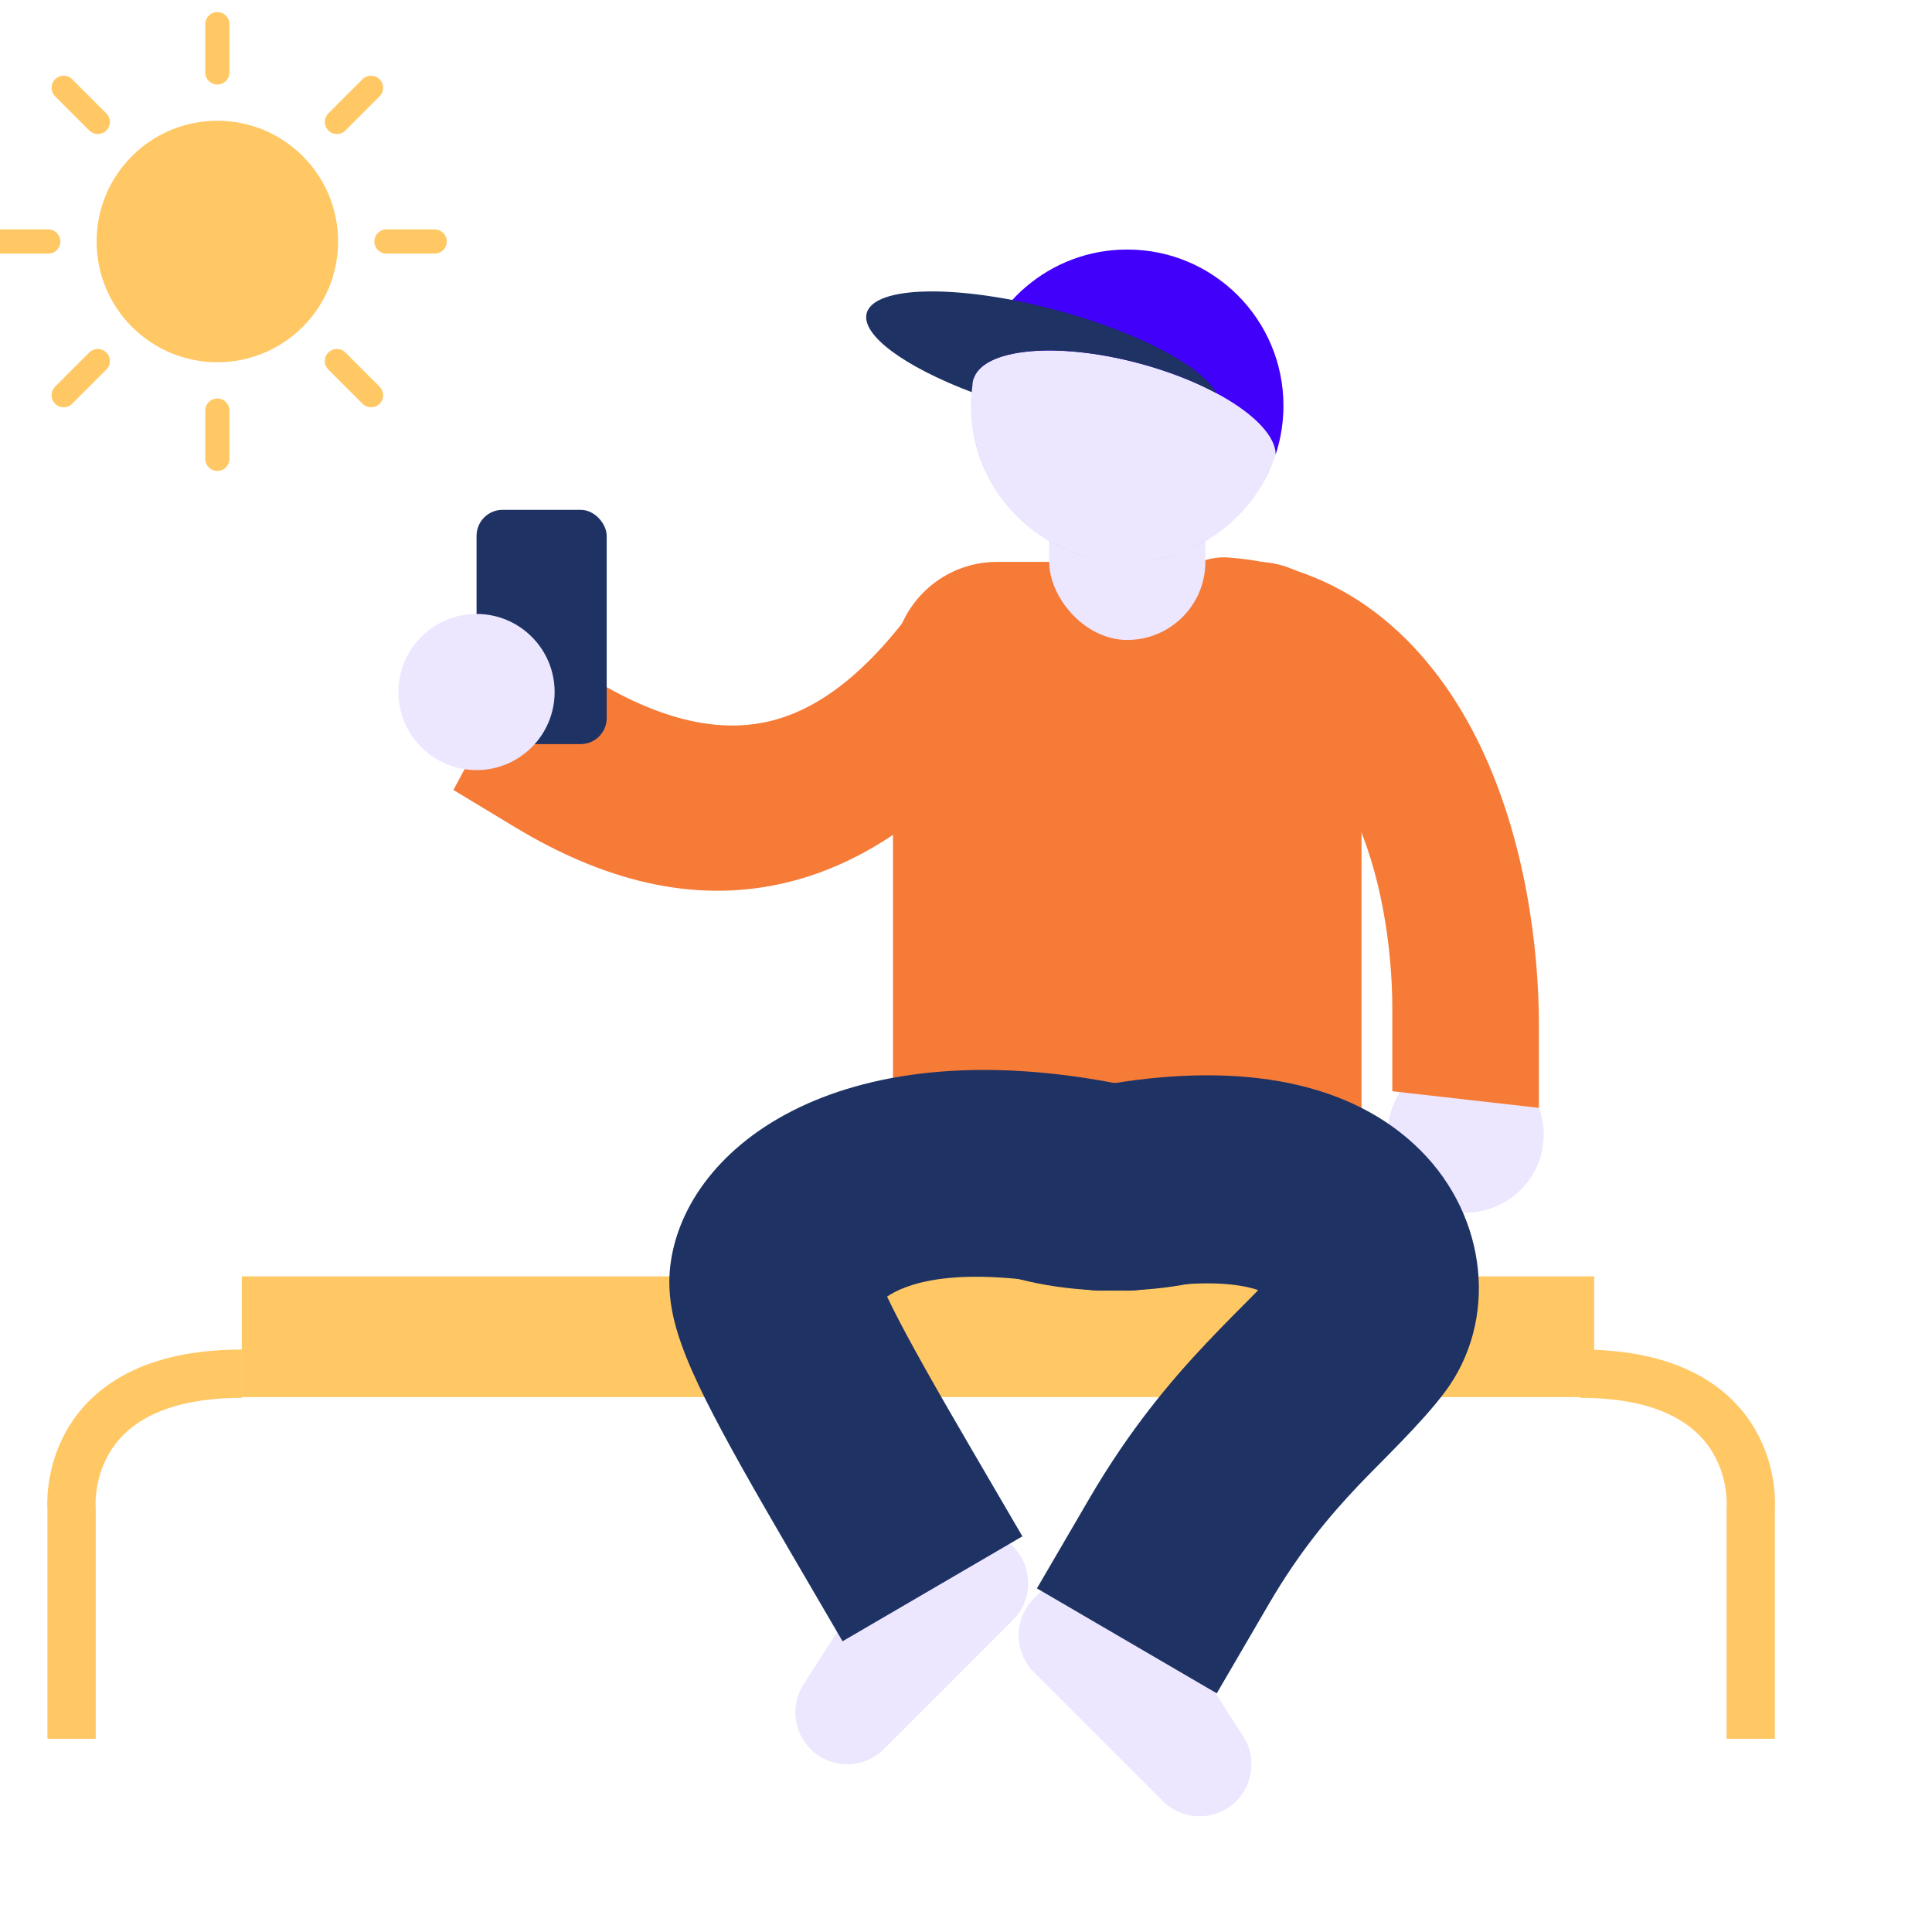 <svg width="80" height="80" viewBox="0 0 80 80" fill="none" xmlns="http://www.w3.org/2000/svg">
<rect x="0" y="0" width="80" height="80" fill="#808080" stroke="none"/>
<g clip-path="url(#clip0_1323_8803)">
<rect width="80" height="80" fill="white"/>
<rect x="10.012" y="52.851" width="56" height="5" fill="#FFC864"/>
<path d="M10.013 56.882C2.461 56.882 2.964 62.469 2.964 62.469C2.964 62.469 2.964 70.412 2.964 72" stroke="#FFC864" stroke-width="2"/>
<path d="M65.445 56.882C72.997 56.882 72.493 62.469 72.493 62.469C72.493 62.469 72.493 70.412 72.493 72" stroke="#FFC864" stroke-width="2"/>
<rect x="36.977" y="23.266" width="19.4" height="29.099" rx="4.311" fill="#F67B37"/>
<path d="M37.938 25.041C39.048 23.507 40.966 23.158 42.221 24.261C43.477 25.364 43.594 27.502 42.484 29.035L37.938 25.041ZM21.331 34.255L18.775 32.711L22.045 26.607L24.602 28.151L21.331 34.255ZM42.484 29.035C39.585 33.038 36.245 35.708 32.422 36.579C28.646 37.439 24.922 36.424 21.331 34.255L24.602 28.151C27.504 29.903 29.856 30.322 31.806 29.878C33.709 29.444 35.744 28.07 37.938 25.041L42.484 29.035Z" fill="#F67B37"/>
<path d="M40.786 62.88C39.814 61.907 38.191 62.082 37.448 63.24L33.275 69.743C32.729 70.593 32.849 71.709 33.564 72.423C34.403 73.263 35.764 73.263 36.603 72.423L41.942 67.084C42.784 66.243 42.784 64.878 41.942 64.036L40.786 62.88Z" fill="#ECE6FF"/>
<path d="M43.968 65.036C44.941 64.063 46.563 64.238 47.306 65.396L51.48 71.899C52.026 72.749 51.905 73.865 51.191 74.579C50.352 75.418 48.991 75.418 48.152 74.579L42.812 69.24C41.971 68.398 41.971 67.033 42.812 66.192L43.968 65.036Z" fill="#ECE6FF"/>
<circle cx="60.688" cy="46.976" r="3.233" fill="#ECE6FF"/>
<path d="M50.875 23.086C49.2 22.966 47.893 24.398 47.956 26.283C48.018 28.168 49.427 29.793 51.102 29.913L50.875 23.086ZM57.653 41.783L57.653 45.186L63.723 45.874L63.723 42.471L57.653 41.783ZM51.102 29.913C53.518 30.085 54.985 31.492 56.028 33.672C57.165 36.049 57.653 39.175 57.653 41.783L63.723 42.471C63.723 39.151 63.134 34.732 61.307 30.912C59.386 26.895 56.003 23.452 50.875 23.086L51.102 29.913Z" fill="#F67B37"/>
<circle cx="46.677" cy="16.8" r="6.467" fill="#ECE6FF"/>
<rect x="43.444" y="18.955" width="6.467" height="7.544" rx="3.233" fill="#ECE6FF"/>
<circle cx="46.677" cy="16.8" r="6.467" fill="#ECE6FF"/>
<path fill-rule="evenodd" clip-rule="evenodd" d="M52.823 18.816C53.031 18.181 53.144 17.503 53.144 16.799C53.144 13.228 50.248 10.333 46.677 10.333C43.469 10.333 40.807 12.668 40.298 15.732C40.298 15.732 40.298 15.731 40.298 15.731C40.647 14.429 43.727 14.123 47.176 15.047C50.399 15.911 52.805 17.543 52.823 18.816ZM52.554 19.501C52.553 19.502 52.552 19.503 52.551 19.504C52.387 19.861 52.191 20.201 51.967 20.519C52.192 20.2 52.389 19.859 52.554 19.501ZM50.159 22.249C50.023 22.337 49.882 22.419 49.739 22.496C49.092 22.844 48.397 23.076 47.684 23.188C48.584 23.047 49.423 22.721 50.159 22.249ZM45.656 23.186C45.465 23.155 45.275 23.116 45.086 23.068C44.413 22.897 43.778 22.621 43.202 22.254C43.933 22.721 44.764 23.044 45.656 23.186ZM41.376 20.503C40.678 19.507 40.255 18.305 40.214 17.006C40.251 18.187 40.612 19.344 41.269 20.346C41.304 20.399 41.34 20.451 41.376 20.503ZM40.211 16.692C40.215 16.446 40.234 16.198 40.267 15.952C40.267 15.949 40.267 15.946 40.267 15.943C40.234 16.189 40.215 16.439 40.211 16.692Z" fill="#4100FA"/>
<path fill-rule="evenodd" clip-rule="evenodd" d="M50.365 16.278C49.471 15.799 48.381 15.369 47.177 15.047C43.727 14.122 40.648 14.429 40.299 15.731C40.279 15.803 40.269 15.876 40.267 15.951C40.254 16.046 40.244 16.142 40.235 16.237C37.473 15.192 35.645 13.875 35.888 12.968C36.196 11.819 39.708 11.762 43.733 12.84C47.115 13.746 49.782 15.166 50.365 16.278Z" fill="#1E3264"/>
<rect x="19.733" y="21.111" width="5.389" height="9.7" rx="1.078" fill="#1E3264"/>
<circle cx="19.733" cy="28.655" r="3.233" fill="#ECE6FF"/>
<path d="M44.754 53.359C47.089 53.826 49.36 52.312 49.827 49.977C50.294 47.642 48.779 45.371 46.445 44.904L44.754 53.359ZM32.715 64.238L34.888 67.962L42.335 63.616L40.162 59.893L32.715 64.238ZM46.445 44.904C34.526 42.521 28.149 47.676 27.734 52.626L36.326 53.346C36.106 55.978 35.118 51.432 44.754 53.359L46.445 44.904ZM27.734 52.626C27.631 53.857 27.972 54.969 28.199 55.615C28.465 56.376 28.835 57.188 29.244 58.007C30.064 59.648 31.259 61.743 32.715 64.238L40.162 59.893C38.693 57.375 37.635 55.509 36.958 54.154C36.618 53.474 36.429 53.029 36.335 52.762C36.201 52.38 36.381 52.694 36.326 53.346L27.734 52.626Z" fill="#1E3264"/>
<path d="M47.386 53.384C45.037 53.776 42.816 52.189 42.425 49.841C42.033 47.492 43.62 45.271 45.968 44.88L47.386 53.384ZM52.556 66.393L50.384 70.117L42.937 65.771L45.109 62.048L52.556 66.393ZM45.968 44.88C51.462 43.964 55.993 44.807 58.819 47.633C61.612 50.425 62.036 54.699 59.826 57.646L52.928 52.474C52.335 53.265 52.759 53.766 52.722 53.73C52.719 53.726 51.592 52.683 47.386 53.384L45.968 44.88ZM59.826 57.646C58.828 58.977 57.188 60.516 56.228 61.531C55.063 62.762 53.806 64.251 52.556 66.393L45.109 62.048C46.784 59.177 48.491 57.163 49.963 55.606C51.64 53.834 52.309 53.299 52.928 52.474L59.826 57.646Z" fill="#1E3264"/>
<ellipse cx="46.138" cy="49.671" rx="8.083" ry="3.772" fill="#1E3264"/>
<circle cx="9" cy="10" r="5" fill="#FFC864"/>
<path d="M9 19V17" stroke="#FFC864" stroke-linecap="round"/>
<path d="M9 3V1" stroke="#FFC864" stroke-linecap="round"/>
<path d="M-2.98023e-08 10L2 10" stroke="#FFC864" stroke-linecap="round"/>
<path d="M16 10L18 10" stroke="#FFC864" stroke-linecap="round"/>
<path d="M2.636 3.636L4.05 5.05" stroke="#FFC864" stroke-linecap="round"/>
<path d="M13.95 14.95L15.364 16.364" stroke="#FFC864" stroke-linecap="round"/>
<path d="M2.636 16.364L4.05 14.95" stroke="#FFC864" stroke-linecap="round"/>
<path d="M13.95 5.05L15.364 3.636" stroke="#FFC864" stroke-linecap="round"/>
</g>
<defs>
<clipPath id="clip0_1323_8803">
<rect width="80" height="80" fill="white"/>
</clipPath>
</defs>
</svg>
